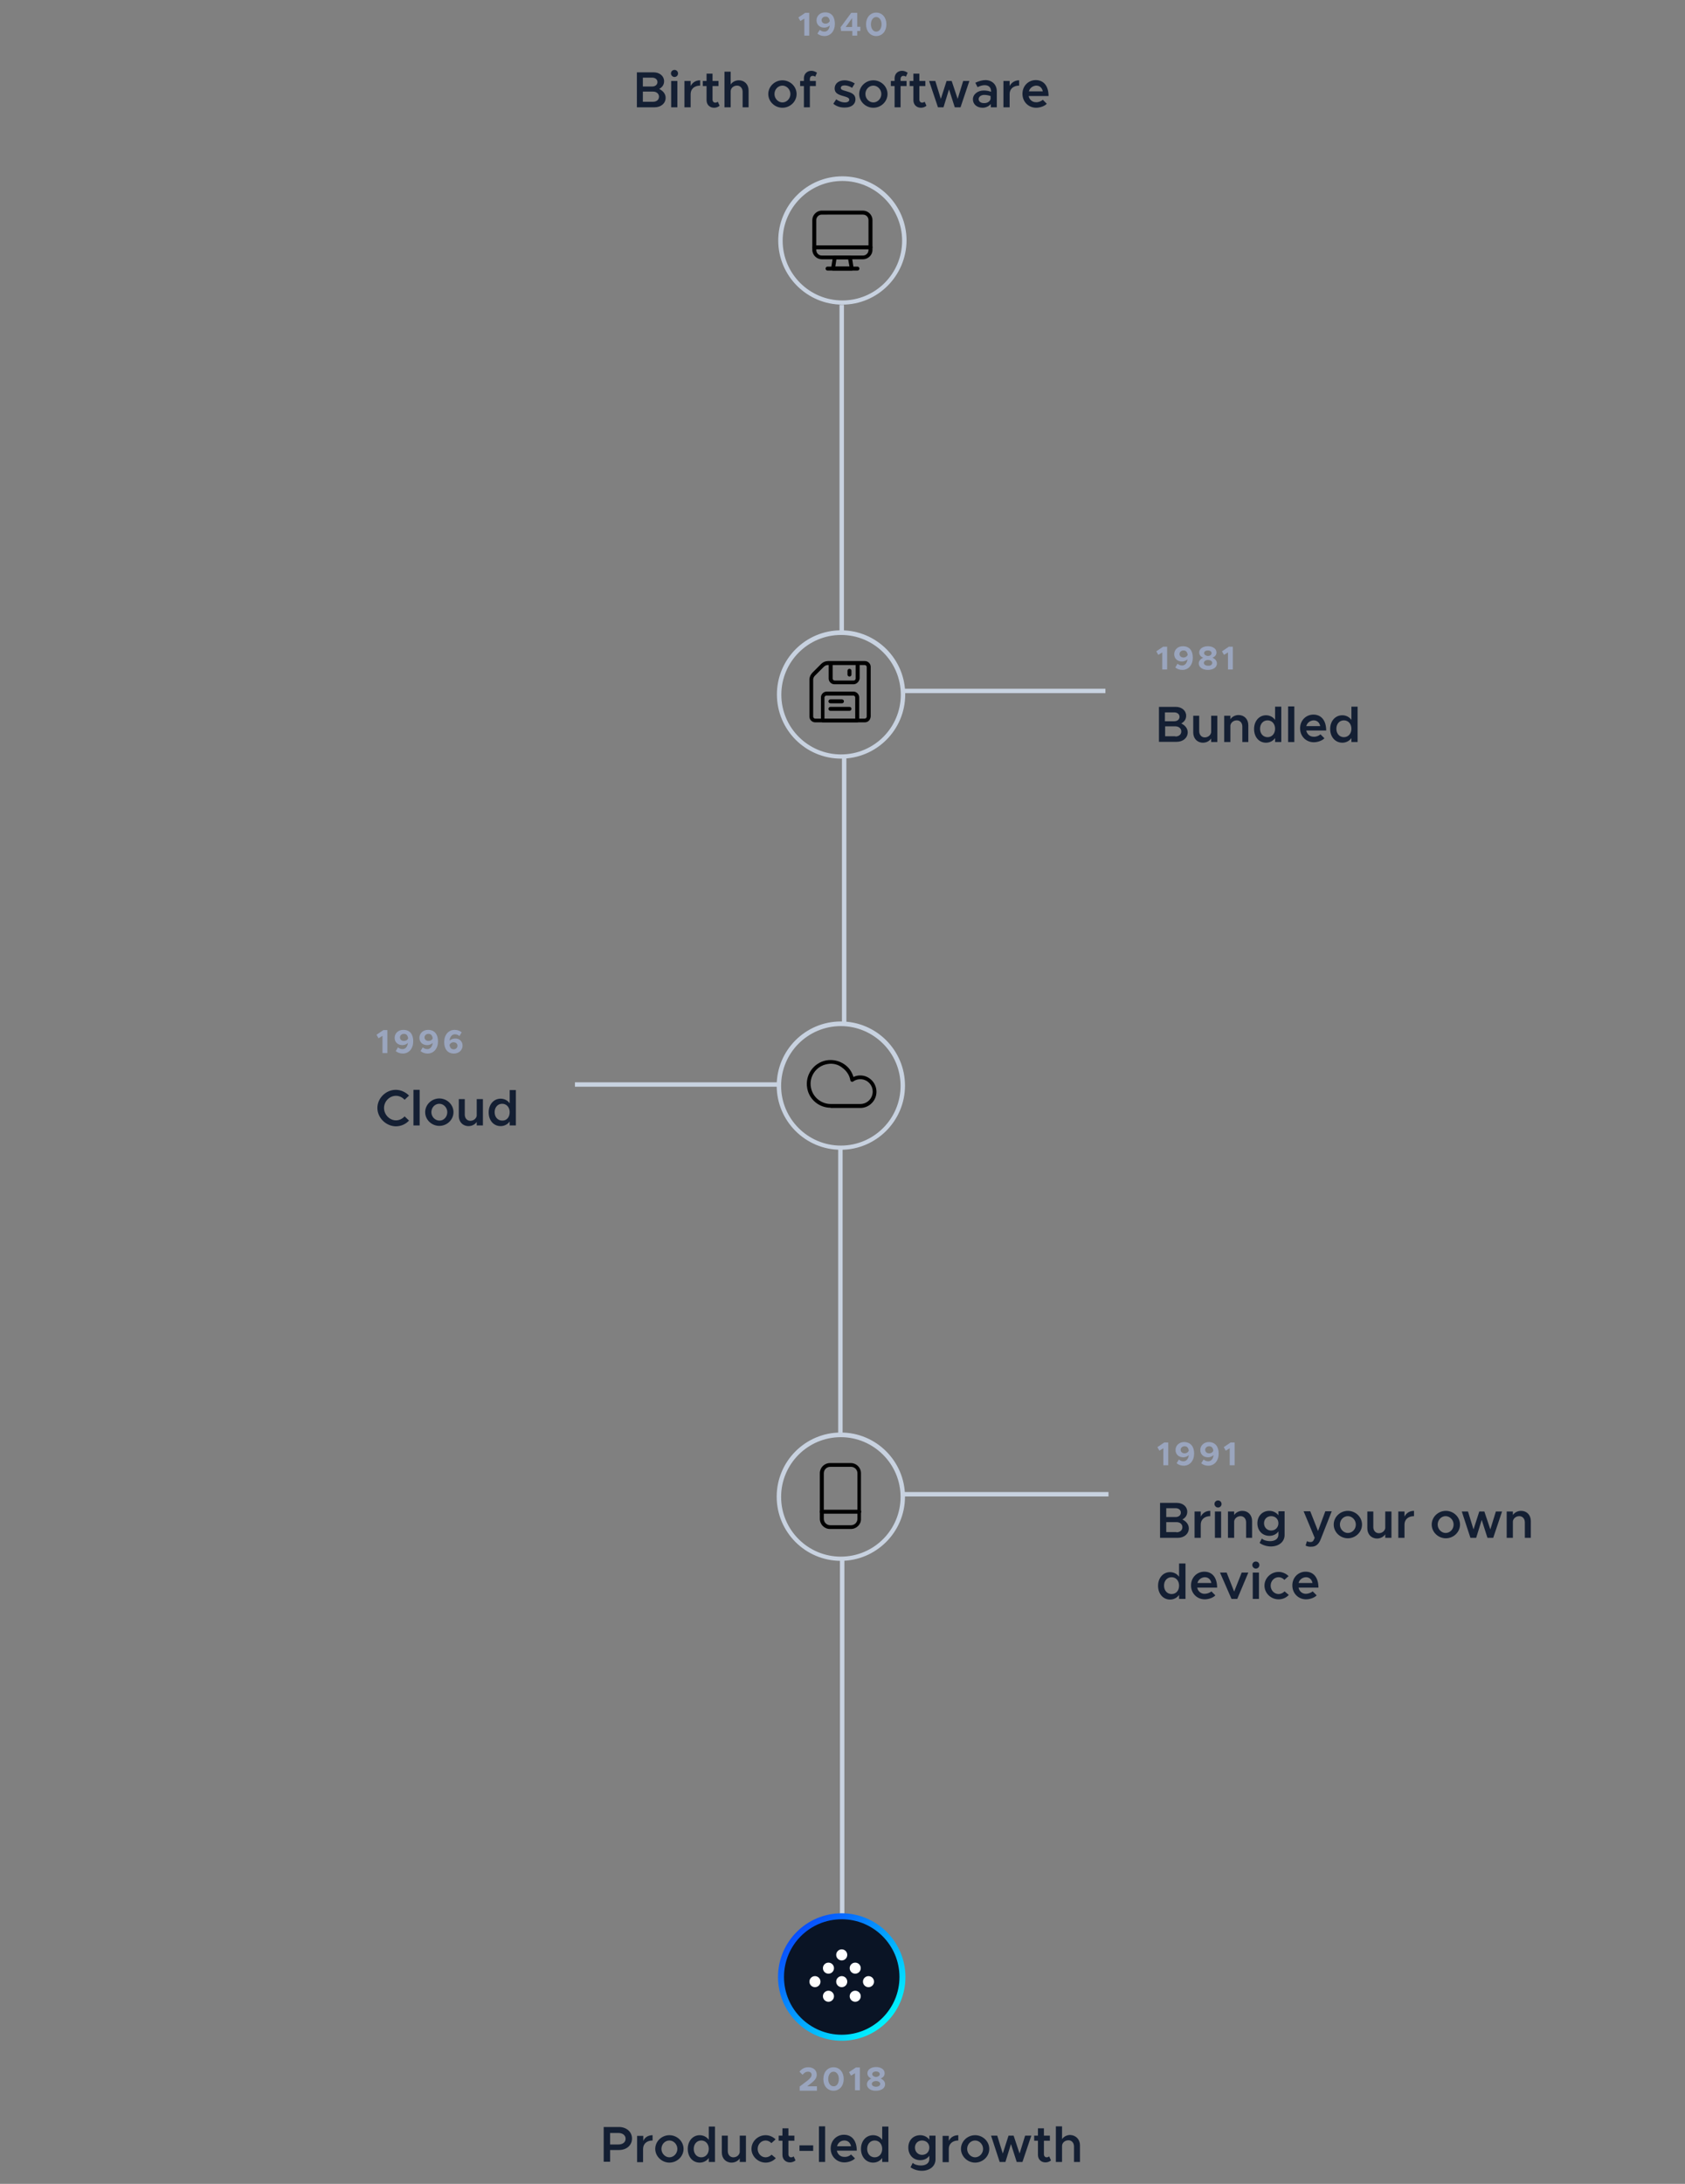 <?xml version="1.0" encoding="utf-8"?>
<!-- Generator: Adobe Illustrator 26.0.2, SVG Export Plug-In . SVG Version: 6.00 Build 0)  -->
<svg version="1.1" id="Layer_1" xmlns="http://www.w3.org/2000/svg" xmlns:xlink="http://www.w3.org/1999/xlink" x="0px" y="0px"
	 viewBox="0 0 761.7 987.1" style="enable-background:new 0 0 761.7 987.1;" xml:space="preserve">
<rect x="0" y="0" width="761.7" height="987.1" fill="#808080" stroke="none"/>
<style type="text/css">
	.st0{fill:#C8D2E0;}
	.st1{fill:none;stroke:#C8D2E0;stroke-width:2;stroke-miterlimit:10;}
	.st2{fill:#9AA5BE;}
	.st3{fill:#141F33;}
	.st4{fill:#0A1425;}
	.st5{fill:url(#SVGID_1_);}
	.st6{fill:#FFFFFF;}
</style>
<g>
	<path class="st0" d="M380.8,137.7c-16,0-29-13-29-29c0-16,13-29,29-29c16,0,29,13,29,29C409.7,124.7,396.7,137.7,380.8,137.7z
		 M380.8,81.8c-14.9,0-27,12.1-27,27s12.1,27,27,27s27-12.1,27-27S395.6,81.8,380.8,81.8z"/>
</g>
<g>
	<path class="st0" d="M380.2,342.9c-16,0-29-13-29-29c0-16,13-29,29-29c16,0,29,13,29,29C409.2,329.9,396.2,342.9,380.2,342.9z
		 M380.2,287c-14.9,0-27,12.1-27,27s12.1,27,27,27s27-12.1,27-27S395.1,287,380.2,287z"/>
</g>
<g>
	<path class="st0" d="M380.1,519.7c-16,0-29-13-29-29s13-29,29-29c16,0,29,13,29,29S396,519.7,380.1,519.7z M380.1,463.8
		c-14.9,0-27,12.1-27,27s12.1,27,27,27s27-12.1,27-27S394.9,463.8,380.1,463.8z"/>
</g>
<g>
	<rect x="379.5" y="137.8" class="st0" width="2" height="148.2"/>
</g>
<g>
	<rect x="380.6" y="342.2" class="st0" width="2" height="120.6"/>
</g>
<g>
	<path class="st1" d="M380.5,536.5"/>
</g>
<g>
	<rect x="378.9" y="518.7" class="st0" width="2" height="129"/>
</g>
<g>
	<path class="st0" d="M380.1,705.5c-16,0-29-13-29-29s13-29,29-29c16,0,29,13,29,29S396,705.5,380.1,705.5z M380.1,649.6
		c-14.9,0-27,12.1-27,27s12.1,27,27,27s27-12.1,27-27S394.9,649.6,380.1,649.6z"/>
</g>
<g>
	<rect x="408.2" y="311.3" class="st0" width="91.5" height="2"/>
</g>
<g>
	<rect x="259.9" y="489.2" class="st0" width="91.5" height="2"/>
</g>
<g>
	<rect x="408.2" y="674.4" class="st0" width="92.9" height="2"/>
</g>
<g>
	<path class="st2" d="M363.6,8.4l-1.8,1.1l-0.9-1.6l3.1-2.1h1.8v10.3h-2.2V8.4z"/>
	<path class="st2" d="M377.4,10.8c0,3.2-1.9,5.5-4.7,5.5c-1.3,0-2.3-0.4-3.2-1.1l1.1-1.7c0.6,0.5,1.2,0.8,2.1,0.8
		c1.3,0,2.2-1.1,2.4-2.8c-0.6,0.6-1.6,1-2.5,1c-1.9,0-3.5-1.2-3.5-3.3c0-2.1,1.7-3.6,3.9-3.6C376.1,5.6,377.4,7.8,377.4,10.8z
		 M375.1,9.5c-0.2-1.3-0.8-2-1.9-2c-1.1,0-1.8,0.8-1.8,1.6c0,1,0.8,1.6,1.8,1.6C374.1,10.7,374.8,10.2,375.1,9.5z"/>
	<path class="st2" d="M385.2,14h-5l-0.2-1.7l4.8-6.5h2.7v6.3h1.4V14h-1.4v2.1h-2.2V14z M385.2,12.2v-4l-2.9,4H385.2z"/>
	<path class="st2" d="M391.5,11c0-3.1,1.9-5.3,4.6-5.3s4.6,2.2,4.6,5.3c0,3.1-1.9,5.3-4.6,5.3S391.5,14.1,391.5,11z M398.5,11
		c0-1.9-1-3.3-2.4-3.3c-1.4,0-2.4,1.4-2.4,3.3c0,1.9,1,3.3,2.4,3.3C397.5,14.3,398.5,12.9,398.5,11z"/>
</g>
<g>
	<path class="st3" d="M287.8,32.7h7.7c2.7,0,4.7,1.7,4.7,4c0,1.6-0.8,2.7-2.2,3.5c1.8,0.9,2.9,2.3,2.9,4c0,2.5-2.1,4.3-5,4.3h-8
		V32.7z M294.8,39.1c1.4,0,2.4-0.8,2.4-2c0-1.2-1-2-2.4-2h-4.2v4H294.8z M295.2,46c1.6,0,2.7-0.9,2.7-2.3c0-1.3-1.1-2.3-2.7-2.3
		h-4.6V46H295.2z"/>
	<path class="st3" d="M303.3,33.2c0-0.9,0.7-1.6,1.6-1.6c0.9,0,1.6,0.7,1.6,1.6c0,0.9-0.7,1.6-1.6,1.6C304,34.8,303.3,34,303.3,33.2
		z M303.4,36.6h2.8v11.9h-2.8V36.6z"/>
	<path class="st3" d="M316.5,36.3v2.4c-2.6,0-4.3,1.5-4.3,3.8v6h-2.8V36.6h2.8v2.3C313,37.3,314.5,36.3,316.5,36.3z"/>
	<path class="st3" d="M325.3,47.8c-0.7,0.6-1.6,0.9-2.5,0.9c-2,0-3.4-1.4-3.4-3.4v-6.4h-1.7v-2.3h1.7v-3.3h2.7v3.3h2.7v2.3h-2.7V45
		c0,0.8,0.5,1.4,1.2,1.4c0.5,0,0.9-0.2,1.2-0.4L325.3,47.8z"/>
	<path class="st3" d="M338.4,40.9v7.6h-2.7v-7c0-1.6-1-2.8-2.5-2.8c-1.6,0-2.9,1.1-2.9,2.6v7.2h-2.8V32.4h2.8v5.8
		c0.7-1.1,2.1-1.9,3.7-1.9C336.6,36.3,338.4,38.2,338.4,40.9z"/>
	<path class="st3" d="M347.3,42.5c0-3.4,2.9-6.2,6.4-6.2s6.4,2.8,6.4,6.2s-2.9,6.2-6.4,6.2S347.3,45.9,347.3,42.5z M357.3,42.5
		c0-2.1-1.7-3.8-3.6-3.8c-2,0-3.6,1.7-3.6,3.8c0,2.1,1.7,3.8,3.6,3.8C355.6,46.3,357.3,44.6,357.3,42.5z"/>
	<path class="st3" d="M366.1,36.6h2.7v2.3h-2.7v9.6h-2.7v-9.6h-1.7v-2.3h1.7v-1.2c0-2,1.4-3.4,3.4-3.4c0.9,0,1.9,0.4,2.5,0.9
		l-0.8,1.8c-0.3-0.3-0.7-0.4-1.2-0.4c-0.7,0-1.2,0.6-1.2,1.4V36.6z"/>
	<path class="st3" d="M376.7,46.9l1.3-2c1.1,0.8,2.5,1.4,4,1.4c1.1,0,1.9-0.5,1.9-1.2c0-0.9-1-1.2-2.4-1.6c-2.6-0.7-4.2-1.4-4.2-3.5
		c0-2.2,1.8-3.7,4.5-3.7c1.6,0,3.3,0.6,4.6,1.4l-1.2,2c-1.1-0.7-2.3-1.1-3.4-1.1c-1,0-1.7,0.4-1.7,1.1c0,0.8,0.6,1,2.4,1.5
		c2,0.6,4.2,1.2,4.2,3.7c0,2.3-1.9,3.7-4.7,3.7C380.1,48.7,378.1,48.1,376.7,46.9z"/>
	<path class="st3" d="M388.4,42.5c0-3.4,2.9-6.2,6.4-6.2s6.4,2.8,6.4,6.2s-2.9,6.2-6.4,6.2S388.4,45.9,388.4,42.5z M398.4,42.5
		c0-2.1-1.7-3.8-3.6-3.8c-2,0-3.6,1.7-3.6,3.8c0,2.1,1.7,3.8,3.6,3.8C396.7,46.3,398.4,44.6,398.4,42.5z"/>
	<path class="st3" d="M407.1,36.6h2.7v2.3h-2.7v9.6h-2.7v-9.6h-1.7v-2.3h1.7v-1.2c0-2,1.4-3.4,3.4-3.4c0.9,0,1.9,0.4,2.5,0.9
		l-0.8,1.8c-0.3-0.3-0.7-0.4-1.2-0.4c-0.7,0-1.2,0.6-1.2,1.4V36.6z"/>
	<path class="st3" d="M418.8,47.8c-0.7,0.6-1.6,0.9-2.5,0.9c-2,0-3.4-1.4-3.4-3.4v-6.4h-1.7v-2.3h1.7v-3.3h2.7v3.3h2.7v2.3h-2.7V45
		c0,0.8,0.5,1.4,1.2,1.4c0.5,0,0.9-0.2,1.2-0.4L418.8,47.8z"/>
	<path class="st3" d="M420,36.6h2.8l2.5,8.1l2.6-8.1h2.3l2.7,8.1l2.5-8.1h2.8l-4,11.9h-2.6l-2.6-8.1l-2.5,8.1H424L420,36.6z"/>
	<path class="st3" d="M450.6,41.3v7.2h-2.7V47c-0.9,1.1-2.4,1.7-3.7,1.7c-2.5,0-4.4-1.5-4.4-3.8c0-2.3,2.2-4,4.9-4
		c1.1,0,2.3,0.2,3.3,0.6v-0.3c0-1.4-0.8-2.7-2.9-2.7c-1.1,0-2.2,0.4-3.2,0.9l-1-2c1.7-0.8,3.2-1.2,4.7-1.2
		C448.6,36.3,450.6,38.3,450.6,41.3z M447.8,44.7v-1.3c-0.9-0.3-1.9-0.5-2.9-0.5c-1.4,0-2.5,0.8-2.5,1.9c0,1.1,1,1.8,2.3,1.8
		C446.1,46.7,447.5,46,447.8,44.7z"/>
	<path class="st3" d="M460.7,36.3v2.4c-2.6,0-4.3,1.5-4.3,3.8v6h-2.8V36.6h2.8v2.3C457.2,37.3,458.8,36.3,460.7,36.3z"/>
	<path class="st3" d="M471.4,45.1l1.8,1.8c-1,1.1-3.1,1.8-4.8,1.8c-3.4,0-6.2-2.6-6.2-6.3c0-3.6,2.7-6.2,6-6.2
		c3.7,0,5.8,2.8,5.8,7.2h-9c0.3,1.6,1.6,2.8,3.3,2.8C469.4,46.3,470.8,45.7,471.4,45.1z M465.1,41.3h6.3c-0.3-1.5-1.3-2.6-3-2.6
		C466.8,38.8,465.5,39.8,465.1,41.3z"/>
</g>
<g>
	<g>
		<path class="st3" d="M523.8,319.5h7.7c2.7,0,4.7,1.7,4.7,4c0,1.6-0.8,2.7-2.2,3.5c1.8,0.9,2.9,2.3,2.9,4c0,2.5-2.1,4.3-5,4.3h-8
			V319.5z M530.8,326c1.4,0,2.4-0.8,2.4-2c0-1.2-1-2-2.4-2h-4.2v4H530.8z M531.3,332.9c1.6,0,2.7-0.9,2.7-2.3c0-1.3-1.1-2.3-2.7-2.3
			h-4.6v4.5H531.3z"/>
	</g>
	<g>
		<path class="st3" d="M550.3,323.5v11.9h-2.8v-1.6c-0.7,1.1-2.1,1.9-3.7,1.9c-2.6,0-4.4-1.9-4.4-4.6v-7.6h2.7v7
			c0,1.6,1,2.8,2.5,2.8s2.7-1,2.9-2.3v-7.5H550.3z"/>
	</g>
	<g>
		<path class="st3" d="M564.3,327.8v7.6h-2.7v-7c0-1.6-1-2.8-2.5-2.8s-2.7,1-2.9,2.3v7.5h-2.8v-11.9h2.8v1.6
			c0.7-1.1,2.1-1.9,3.7-1.9C562.5,323.2,564.3,325.1,564.3,327.8z"/>
	</g>
	<g>
		<path class="st3" d="M579.2,319.3v16.1h-2.8v-1.8c-0.9,1.3-2.4,2.1-4.1,2.1c-3.2,0-5.4-2.6-5.4-6.2c0-3.6,2.3-6.2,5.4-6.2
			c1.7,0,3.2,0.8,4.1,2.1v-6H579.2z M576.4,329.4c0-2.2-1.4-3.8-3.4-3.8c-2,0-3.4,1.6-3.4,3.8s1.4,3.8,3.4,3.8
			C575,333.2,576.4,331.6,576.4,329.4z"/>
	</g>
	<g>
		<path class="st3" d="M582.3,319.3h2.8v16.1h-2.8V319.3z"/>
	</g>
	<g>
		<path class="st3" d="M596.9,331.9l1.8,1.8c-1,1.1-3.1,1.8-4.8,1.8c-3.4,0-6.2-2.6-6.2-6.3c0-3.6,2.7-6.2,6-6.2
			c3.7,0,5.8,2.8,5.8,7.2h-9c0.3,1.6,1.6,2.8,3.3,2.8C594.9,333.1,596.2,332.6,596.9,331.9z M590.5,328.2h6.3
			c-0.3-1.5-1.3-2.6-3-2.6C592.2,325.7,590.9,326.7,590.5,328.2z"/>
	</g>
	<g>
		<path class="st3" d="M613.7,319.3v16.1h-2.8v-1.8c-0.9,1.3-2.4,2.1-4.1,2.1c-3.2,0-5.5-2.6-5.5-6.2c0-3.6,2.3-6.2,5.5-6.2
			c1.7,0,3.2,0.8,4.1,2.1v-6H613.7z M610.9,329.4c0-2.2-1.4-3.8-3.4-3.8c-2,0-3.4,1.6-3.4,3.8s1.4,3.8,3.4,3.8
			C609.5,333.2,610.9,331.6,610.9,329.4z"/>
	</g>
</g>
<g>
	<g>
		<path class="st2" d="M525.4,294.9l-1.8,1.1l-0.9-1.6l3.1-2.1h1.8v10.3h-2.2V294.9z"/>
	</g>
	<g>
		<path class="st2" d="M539.2,297.3c0,3.2-1.9,5.5-4.7,5.5c-1.3,0-2.3-0.4-3.2-1.1l1-1.7c0.6,0.5,1.2,0.8,2.1,0.8
			c1.3,0,2.2-1.1,2.4-2.8c-0.6,0.6-1.6,1-2.5,1c-1.9,0-3.5-1.2-3.5-3.3c0-2.1,1.7-3.6,3.9-3.6C537.9,292.1,539.2,294.3,539.2,297.3z
			 M536.9,296c-0.2-1.3-0.8-2-1.9-2c-1.1,0-1.8,0.8-1.8,1.6c0,1,0.8,1.6,1.8,1.6C535.9,297.2,536.6,296.7,536.9,296z"/>
	</g>
	<g>
		<path class="st2" d="M541.9,299.9c0-1.2,0.8-2.1,2-2.6c-1-0.4-1.8-1.2-1.8-2.4c0-1.8,1.9-2.8,3.9-2.8c2.1,0,3.9,1,3.9,2.8
			c0,1.2-0.7,1.9-1.8,2.4c1.2,0.5,2,1.4,2,2.6c0,1.9-1.9,2.9-4.1,2.9C543.8,302.8,541.9,301.7,541.9,299.9z M548,299.6
			c0-0.8-1-1.3-1.9-1.3c-0.9,0-1.9,0.5-1.9,1.3c0,0.8,0.8,1.3,1.9,1.3C547.2,301,548,300.4,548,299.6z M547.7,295.2
			c0-0.7-0.7-1.2-1.7-1.2c-1,0-1.7,0.5-1.7,1.2c0,0.8,0.9,1.2,1.7,1.3C546.9,296.5,547.7,296,547.7,295.2z"/>
	</g>
	<g>
		<path class="st2" d="M555.1,294.9l-1.8,1.1l-0.9-1.6l3.1-2.1h1.8v10.3h-2.2V294.9z"/>
	</g>
</g>
<g>
	<g>
		<path class="st3" d="M524.3,679.3h7.7c2.7,0,4.7,1.7,4.7,4c0,1.6-0.8,2.7-2.2,3.5c1.8,0.9,2.9,2.3,2.9,4c0,2.5-2.1,4.3-5,4.3h-8
			V679.3z M531.4,685.7c1.4,0,2.4-0.8,2.4-2c0-1.2-1-2-2.4-2h-4.2v4H531.4z M531.8,692.6c1.6,0,2.7-0.9,2.7-2.3s-1.1-2.3-2.7-2.3
			h-4.6v4.5H531.8z"/>
	</g>
	<g>
		<path class="st3" d="M547.1,682.9v2.4c-2.6,0-4.3,1.5-4.3,3.8v6H540v-11.9h2.8v2.3C543.6,683.9,545.1,682.9,547.1,682.9z"/>
	</g>
	<g>
		<path class="st3" d="M549,679.8c0-0.9,0.7-1.6,1.6-1.6c0.9,0,1.6,0.7,1.6,1.6s-0.7,1.6-1.6,1.6C549.7,681.4,549,680.6,549,679.8z
			 M549.2,683.2h2.8v11.9h-2.8V683.2z"/>
	</g>
	<g>
		<path class="st3" d="M566,687.5v7.6h-2.7v-7c0-1.6-1-2.8-2.5-2.8s-2.7,1-2.9,2.3v7.5h-2.8v-11.9h2.8v1.6c0.7-1.1,2.1-1.9,3.7-1.9
			C564.2,682.9,566,684.8,566,687.5z"/>
	</g>
	<g>
		<path class="st3" d="M580.7,683.2v10.6c0,3.1-2.6,5.2-6.2,5.2c-2,0-3.9-0.7-5.1-1.6l1-2c0.8,0.8,2.3,1.2,3.7,1.2
			c2.3,0,3.8-1.1,3.8-2.9v-1.5c-0.9,1.3-2.4,2-4.1,2c-3.1,0-5.4-2.3-5.4-5.7c0-3.3,2.3-5.6,5.4-5.6c1.7,0,3.2,0.8,4.1,2v-1.8H580.7z
			 M577.9,688.5c0-1.9-1.4-3.2-3.3-3.2c-1.9,0-3.2,1.4-3.2,3.2c0,1.9,1.4,3.3,3.2,3.3C576.5,691.8,577.9,690.4,577.9,688.5z"/>
	</g>
	<g>
		<path class="st3" d="M590.2,698.6l0.6-2c0.5,0.3,1.1,0.4,1.5,0.4c0.7,0,1.2-0.2,1.5-0.8l0.5-1.1l-5-12h3l3.5,8.9l3.3-8.9h2.9
			l-5,12.7c-0.9,2.3-2.3,3.3-4.1,3.3C591.9,699.2,590.9,699,590.2,698.6z"/>
	</g>
	<g>
		<path class="st3" d="M602.9,689.1c0-3.4,2.9-6.2,6.4-6.2s6.4,2.8,6.4,6.2c0,3.4-2.9,6.2-6.4,6.2S602.9,692.5,602.9,689.1z
			 M612.9,689.1c0-2.1-1.7-3.8-3.6-3.8c-2,0-3.6,1.7-3.6,3.8c0,2.1,1.7,3.8,3.6,3.8C611.3,692.9,612.9,691.2,612.9,689.1z"/>
	</g>
	<g>
		<path class="st3" d="M629,683.2v11.9h-2.8v-1.6c-0.7,1.1-2.1,1.9-3.7,1.9c-2.6,0-4.4-1.9-4.4-4.6v-7.6h2.7v7c0,1.6,1,2.8,2.5,2.8
			s2.7-1,2.9-2.3v-7.5H629z"/>
	</g>
	<g>
		<path class="st3" d="M639.2,682.9v2.4c-2.6,0-4.3,1.5-4.3,3.8v6h-2.8v-11.9h2.8v2.3C635.7,683.9,637.2,682.9,639.2,682.9z"/>
	</g>
	<g>
		<path class="st3" d="M647.2,689.1c0-3.4,2.9-6.2,6.4-6.2s6.4,2.8,6.4,6.2c0,3.4-2.9,6.2-6.4,6.2S647.2,692.5,647.2,689.1z
			 M657.1,689.1c0-2.1-1.7-3.8-3.6-3.8c-2,0-3.6,1.7-3.6,3.8c0,2.1,1.7,3.8,3.6,3.8C655.5,692.9,657.1,691.2,657.1,689.1z"/>
	</g>
	<g>
		<path class="st3" d="M660.8,683.2h2.8l2.5,8.1l2.6-8.1h2.3l2.7,8.1l2.5-8.1h2.8l-4,11.9h-2.6l-2.6-8.1l-2.5,8.1h-2.6L660.8,683.2z
			"/>
	</g>
	<g>
		<path class="st3" d="M692,687.5v7.6h-2.7v-7c0-1.6-1-2.8-2.5-2.8s-2.7,1-2.9,2.3v7.5h-2.8v-11.9h2.8v1.6c0.7-1.1,2.1-1.9,3.7-1.9
			C690.2,682.9,692,684.8,692,687.5z"/>
	</g>
	<g>
		<path class="st3" d="M535.9,706.6v16.1H533v-1.8c-0.9,1.3-2.4,2.1-4.1,2.1c-3.1,0-5.4-2.6-5.4-6.2c0-3.6,2.3-6.2,5.4-6.2
			c1.7,0,3.2,0.8,4.1,2.1v-6H535.9z M533,716.7c0-2.2-1.4-3.8-3.4-3.8c-2,0-3.4,1.6-3.4,3.8s1.4,3.8,3.4,3.8
			C531.7,720.5,533,718.9,533,716.7z"/>
	</g>
	<g>
		<path class="st3" d="M547.6,719.3l1.8,1.8c-1,1.1-3.1,1.8-4.8,1.8c-3.4,0-6.2-2.6-6.2-6.3c0-3.6,2.7-6.2,6-6.2
			c3.7,0,5.8,2.8,5.8,7.2h-9c0.3,1.6,1.6,2.8,3.3,2.8C545.7,720.4,547,719.9,547.6,719.3z M541.3,715.5h6.3c-0.3-1.5-1.3-2.6-3-2.6
			C543,713,541.7,714,541.3,715.5z"/>
	</g>
	<g>
		<path class="st3" d="M551.5,710.8h3l3.4,8.6l3.4-8.6h3l-5,11.9h-2.6L551.5,710.8z"/>
	</g>
	<g>
		<path class="st3" d="M566.1,707.4c0-0.9,0.7-1.6,1.6-1.6c0.9,0,1.6,0.7,1.6,1.6c0,0.9-0.7,1.6-1.6,1.6
			C566.8,709,566.1,708.2,566.1,707.4z M566.3,710.8h2.8v11.9h-2.8V710.8z"/>
	</g>
	<g>
		<path class="st3" d="M571.6,716.7c0-3.4,2.9-6.2,6.4-6.2c1.8,0,3.4,0.8,4.5,1.9l-1.9,1.7c-0.6-0.7-1.6-1.2-2.6-1.2
			c-2,0-3.6,1.7-3.6,3.8c0,2.1,1.6,3.8,3.6,3.8c1,0,2-0.5,2.7-1.2l1.9,1.6c-1.1,1.2-2.7,2-4.6,2
			C574.5,722.9,571.6,720.1,571.6,716.7z"/>
	</g>
	<g>
		<path class="st3" d="M593.4,719.3l1.8,1.8c-1,1.1-3.1,1.8-4.8,1.8c-3.4,0-6.2-2.6-6.2-6.3c0-3.6,2.7-6.2,6-6.2
			c3.7,0,5.8,2.8,5.8,7.2h-9c0.3,1.6,1.6,2.8,3.3,2.8C591.4,720.4,592.7,719.9,593.4,719.3z M587,715.5h6.3c-0.3-1.5-1.3-2.6-3-2.6
			C588.7,713,587.4,714,587,715.5z"/>
	</g>
</g>
<g>
	<g>
		<path class="st2" d="M525.9,654.6l-1.8,1.1l-0.9-1.6l3.1-2.1h1.8v10.3h-2.2V654.6z"/>
	</g>
	<g>
		<path class="st2" d="M539.8,657c0,3.2-1.9,5.5-4.7,5.5c-1.3,0-2.3-0.4-3.2-1.1l1-1.7c0.6,0.5,1.2,0.8,2.1,0.8
			c1.3,0,2.2-1.1,2.4-2.8c-0.6,0.6-1.6,1-2.5,1c-1.9,0-3.5-1.2-3.5-3.3c0-2.1,1.7-3.6,3.9-3.6C538.4,651.9,539.8,654,539.8,657z
			 M537.4,655.7c-0.2-1.3-0.8-2-1.9-2c-1.1,0-1.8,0.8-1.8,1.6c0,1,0.8,1.6,1.8,1.6C536.4,656.9,537.1,656.4,537.4,655.7z"/>
	</g>
	<g>
		<path class="st2" d="M550.9,657c0,3.2-1.9,5.5-4.7,5.5c-1.3,0-2.3-0.4-3.2-1.1l1.1-1.7c0.6,0.5,1.2,0.8,2.1,0.8
			c1.3,0,2.2-1.1,2.4-2.8c-0.6,0.6-1.6,1-2.5,1c-1.9,0-3.5-1.2-3.5-3.3c0-2.1,1.7-3.6,3.9-3.6C549.5,651.9,550.9,654,550.9,657z
			 M548.5,655.7c-0.2-1.3-0.8-2-1.9-2c-1.1,0-1.8,0.8-1.8,1.6c0,1,0.8,1.6,1.8,1.6C547.6,656.9,548.2,656.4,548.5,655.7z"/>
	</g>
	<g>
		<path class="st2" d="M555.9,654.6l-1.8,1.1l-0.9-1.6l3.1-2.1h1.8v10.3h-2.2V654.6z"/>
	</g>
</g>
<g>
	<path class="st3" d="M170.6,500.8c0-4.4,3.8-8.2,8.3-8.2c2.3,0,4.4,1,6,2.6l-2,1.9c-1-1.1-2.4-1.8-3.9-1.8c-2.9,0-5.4,2.5-5.4,5.5
		c0,3,2.5,5.6,5.4,5.6c1.5,0,2.9-0.7,3.9-1.8l2,1.9c-1.5,1.6-3.6,2.6-6,2.6C174.4,509,170.6,505.2,170.6,500.8z"/>
	<path class="st3" d="M186.9,492.6h2.8v16.1h-2.8V492.6z"/>
	<path class="st3" d="M192.2,502.7c0-3.4,2.9-6.2,6.4-6.2s6.4,2.8,6.4,6.2c0,3.4-2.9,6.2-6.4,6.2S192.2,506.1,192.2,502.7z
		 M202.2,502.7c0-2.1-1.7-3.8-3.6-3.8c-2,0-3.6,1.7-3.6,3.8c0,2.1,1.7,3.8,3.6,3.8C200.6,506.6,202.2,504.8,202.2,502.7z"/>
	<path class="st3" d="M218.3,496.8v11.9h-2.8v-1.6c-0.7,1.1-2.1,1.9-3.7,1.9c-2.6,0-4.4-1.9-4.4-4.6v-7.6h2.7v7c0,1.6,1,2.8,2.5,2.8
		s2.7-1,2.9-2.3v-7.5H218.3z"/>
	<path class="st3" d="M233.2,492.6v16.1h-2.8v-1.8c-0.9,1.3-2.4,2.1-4.1,2.1c-3.2,0-5.4-2.6-5.4-6.2c0-3.6,2.3-6.2,5.4-6.2
		c1.7,0,3.2,0.8,4.1,2.1v-6H233.2z M230.4,502.7c0-2.2-1.4-3.8-3.4-3.8c-2,0-3.4,1.6-3.4,3.8s1.4,3.8,3.4,3.8
		C229,506.6,230.4,505,230.4,502.7z"/>
</g>
<g>
	<path class="st2" d="M172.9,468.2l-1.8,1.1l-0.9-1.6l3.1-2.1h1.8V476h-2.2V468.2z"/>
	<path class="st2" d="M186.8,470.7c0,3.2-1.9,5.5-4.7,5.5c-1.3,0-2.3-0.4-3.2-1.1l1-1.7c0.6,0.5,1.2,0.8,2.1,0.8
		c1.3,0,2.2-1.1,2.4-2.8c-0.6,0.6-1.6,1-2.5,1c-1.9,0-3.5-1.2-3.5-3.3c0-2.1,1.7-3.6,3.9-3.6C185.5,465.5,186.8,467.7,186.8,470.7z
		 M184.5,469.3c-0.2-1.3-0.8-2-1.9-2c-1.1,0-1.8,0.8-1.8,1.6c0,1,0.8,1.6,1.8,1.6C183.5,470.5,184.2,470.1,184.5,469.3z"/>
	<path class="st2" d="M198,470.7c0,3.2-1.9,5.5-4.7,5.5c-1.3,0-2.3-0.4-3.2-1.1l1-1.7c0.6,0.5,1.2,0.8,2.1,0.8
		c1.3,0,2.2-1.1,2.4-2.8c-0.6,0.6-1.6,1-2.5,1c-1.9,0-3.5-1.2-3.5-3.3c0-2.1,1.7-3.6,3.9-3.6C196.6,465.5,198,467.7,198,470.7z
		 M195.6,469.3c-0.2-1.3-0.8-2-1.9-2c-1.1,0-1.8,0.8-1.8,1.6c0,1,0.8,1.6,1.8,1.6C194.6,470.5,195.3,470.1,195.6,469.3z"/>
	<path class="st2" d="M209.1,472.6c0,2.1-1.7,3.6-3.9,3.6c-3,0-4.4-2.2-4.4-5.2c0-3.2,1.9-5.5,4.7-5.5c1.3,0,2.3,0.4,3.2,1.1l-1,1.7
		c-0.6-0.5-1.2-0.8-2.1-0.8c-1.3,0-2.2,1.1-2.4,2.9c0.6-0.6,1.6-1,2.5-1C207.5,469.3,209.1,470.6,209.1,472.6z M206.8,472.7
		c0-1-0.8-1.6-1.8-1.6c-0.9,0-1.5,0.5-1.8,1.2c0.2,1.3,0.8,2,1.9,2C206.1,474.3,206.8,473.5,206.8,472.7z"/>
</g>
<g>
	<path class="st2" d="M361.5,943.1l3.8-2.9c1.2-1,1.6-1.7,1.6-2.4c0-0.9-0.7-1.4-1.6-1.4c-1,0-1.8,0.5-2.5,1.4l-1.4-1.4
		c1-1.3,2.3-2,4-2c2.2,0,3.8,1.3,3.8,3.3c0,1.4-0.6,2.4-2.4,3.8l-1.9,1.5h4.4v2h-7.8V943.1z"/>
	<path class="st2" d="M372.2,939.7c0-3.1,1.9-5.3,4.6-5.3s4.6,2.2,4.6,5.3c0,3.1-1.9,5.3-4.6,5.3S372.2,942.9,372.2,939.7z
		 M379.2,939.7c0-1.9-1-3.3-2.4-3.3c-1.4,0-2.4,1.4-2.4,3.3c0,1.9,1,3.3,2.4,3.3C378.2,943.1,379.2,941.7,379.2,939.7z"/>
	<path class="st2" d="M386.5,937.1l-1.8,1.1l-0.9-1.6l3.1-2.1h1.8v10.3h-2.2V937.1z"/>
	<path class="st2" d="M391.9,942.1c0-1.2,0.8-2.1,2-2.6c-1-0.4-1.8-1.2-1.8-2.4c0-1.8,1.9-2.8,3.9-2.8c2.1,0,3.9,1,3.9,2.8
		c0,1.2-0.7,1.9-1.8,2.4c1.2,0.5,2,1.4,2,2.6c0,1.9-1.9,2.9-4.1,2.9C393.8,945.1,391.9,944,391.9,942.1z M397.9,941.9
		c0-0.8-1-1.3-1.9-1.3c-0.9,0-1.9,0.5-1.9,1.3c0,0.8,0.8,1.3,1.9,1.3S397.9,942.7,397.9,941.9z M397.7,937.5c0-0.7-0.7-1.2-1.7-1.2
		s-1.7,0.5-1.7,1.2c0,0.8,0.9,1.2,1.7,1.3C396.8,938.7,397.7,938.3,397.7,937.5z"/>
</g>
<g>
	<path class="st3" d="M272.9,961.4h6.9c3.4,0,5.9,2.2,5.9,5.2c0,3.1-2.5,5.2-5.9,5.2h-4v5.3h-2.9V961.4z M279.5,969.3
		c2,0,3.3-1,3.3-2.6c0-1.6-1.4-2.6-3.3-2.6h-3.7v5.2H279.5z"/>
	<path class="st3" d="M295,965.1v2.4c-2.6,0-4.3,1.5-4.3,3.8v6H288v-11.9h2.8v2.3C291.5,966,293.1,965.1,295,965.1z"/>
	<path class="st3" d="M296.2,971.3c0-3.4,2.9-6.2,6.4-6.2s6.4,2.8,6.4,6.2c0,3.4-2.9,6.2-6.4,6.2S296.2,974.6,296.2,971.3z
		 M306.2,971.3c0-2.1-1.7-3.8-3.6-3.8c-2,0-3.6,1.7-3.6,3.8c0,2.1,1.7,3.8,3.6,3.8C304.5,975.1,306.2,973.4,306.2,971.3z"/>
	<path class="st3" d="M323.2,961.1v16.1h-2.8v-1.8c-0.9,1.3-2.4,2.1-4.1,2.1c-3.2,0-5.4-2.6-5.4-6.2c0-3.6,2.3-6.2,5.4-6.2
		c1.7,0,3.2,0.8,4.1,2.1v-6H323.2z M320.4,971.3c0-2.2-1.4-3.8-3.4-3.8c-2,0-3.4,1.6-3.4,3.8s1.4,3.8,3.4,3.8
		C319,975.1,320.4,973.5,320.4,971.3z"/>
	<path class="st3" d="M337.2,965.3v11.9h-2.8v-1.6c-0.7,1.1-2.1,1.9-3.7,1.9c-2.6,0-4.4-1.9-4.4-4.6v-7.6h2.7v7c0,1.6,1,2.8,2.5,2.8
		s2.7-1,2.9-2.3v-7.5H337.2z"/>
	<path class="st3" d="M339.7,971.3c0-3.4,2.9-6.2,6.4-6.2c1.8,0,3.4,0.8,4.5,1.9l-1.9,1.7c-0.6-0.7-1.6-1.2-2.6-1.2
		c-2,0-3.6,1.7-3.6,3.8c0,2.1,1.6,3.8,3.6,3.8c1,0,2-0.5,2.7-1.2l1.9,1.6c-1.1,1.2-2.7,2-4.6,2C342.6,977.5,339.7,974.6,339.7,971.3
		z"/>
	<path class="st3" d="M359.6,976.5c-0.7,0.6-1.6,0.9-2.5,0.9c-2,0-3.4-1.4-3.4-3.4v-6.4H352v-2.3h1.7v-3.3h2.7v3.3h2.7v2.3h-2.7v6.1
		c0,0.8,0.5,1.4,1.2,1.4c0.5,0,0.9-0.2,1.2-0.4L359.6,976.5z"/>
	<path class="st3" d="M361.4,969.7h6.2v2.5h-6.2V969.7z"/>
	<path class="st3" d="M370.2,961.1h2.8v16.1h-2.8V961.1z"/>
	<path class="st3" d="M384.7,973.8l1.8,1.8c-1,1.1-3.1,1.8-4.8,1.8c-3.4,0-6.2-2.6-6.2-6.3c0-3.6,2.7-6.2,6-6.2
		c3.7,0,5.8,2.8,5.8,7.2h-9c0.3,1.6,1.6,2.8,3.3,2.8C382.8,975,384.1,974.5,384.7,973.8z M378.4,970.1h6.3c-0.3-1.5-1.3-2.6-3-2.6
		C380.1,967.5,378.8,968.5,378.4,970.1z"/>
	<path class="st3" d="M401.6,961.1v16.1h-2.8v-1.8c-0.9,1.3-2.4,2.1-4.1,2.1c-3.2,0-5.5-2.6-5.5-6.2c0-3.6,2.3-6.2,5.5-6.2
		c1.7,0,3.2,0.8,4.1,2.1v-6H401.6z M398.8,971.3c0-2.2-1.4-3.8-3.4-3.8c-2,0-3.4,1.6-3.4,3.8s1.4,3.8,3.4,3.8
		C397.4,975.1,398.8,973.5,398.8,971.3z"/>
	<path class="st3" d="M422.9,965.3V976c0,3.1-2.6,5.2-6.2,5.2c-2,0-3.9-0.7-5.1-1.6l1-2c0.8,0.8,2.3,1.2,3.7,1.2
		c2.3,0,3.8-1.1,3.8-2.9v-1.5c-0.9,1.3-2.4,2-4.1,2c-3.1,0-5.4-2.3-5.4-5.7s2.3-5.6,5.4-5.6c1.7,0,3.2,0.8,4.1,2v-1.8H422.9z
		 M420.1,970.7c0-1.9-1.4-3.2-3.3-3.2c-1.9,0-3.2,1.4-3.2,3.2c0,1.9,1.4,3.3,3.2,3.3C418.8,974,420.1,972.6,420.1,970.7z"/>
	<path class="st3" d="M433.2,965.1v2.4c-2.6,0-4.3,1.5-4.3,3.8v6h-2.8v-11.9h2.8v2.3C429.7,966,431.3,965.1,433.2,965.1z"/>
	<path class="st3" d="M434.4,971.3c0-3.4,2.9-6.2,6.4-6.2s6.4,2.8,6.4,6.2c0,3.4-2.9,6.2-6.4,6.2S434.4,974.6,434.4,971.3z
		 M444.4,971.3c0-2.1-1.7-3.8-3.6-3.8c-2,0-3.6,1.7-3.6,3.8c0,2.1,1.7,3.8,3.6,3.8C442.7,975.1,444.4,973.4,444.4,971.3z"/>
	<path class="st3" d="M448,965.3h2.8l2.5,8.1l2.6-8.1h2.3l2.7,8.1l2.5-8.1h2.8l-4,11.9h-2.6l-2.6-8.1l-2.5,8.1h-2.6L448,965.3z"/>
	<path class="st3" d="M475.1,976.5c-0.7,0.6-1.6,0.9-2.5,0.9c-2,0-3.4-1.4-3.4-3.4v-6.4h-1.7v-2.3h1.7v-3.3h2.7v3.3h2.7v2.3h-2.7
		v6.1c0,0.8,0.5,1.4,1.2,1.4c0.5,0,0.9-0.2,1.2-0.4L475.1,976.5z"/>
	<path class="st3" d="M488.2,969.6v7.6h-2.7v-7c0-1.6-1-2.8-2.5-2.8c-1.6,0-2.9,1.1-2.9,2.6v7.2h-2.8v-16.1h2.8v5.8
		c0.7-1.1,2.1-1.9,3.7-1.9C486.3,965.1,488.2,967,488.2,969.6z"/>
</g>
<g>
	<rect x="379.7" y="704.8" class="st0" width="2" height="186.4"/>
</g>
<g>
	<circle class="st4" cx="380.5" cy="893.6" r="27.5"/>
	
		<linearGradient id="SVGID_1_" gradientUnits="userSpaceOnUse" x1="360.098" y1="-2.859" x2="400.808" y2="-43.569" gradientTransform="matrix(1 0 0 -1 0 870.431)">
		<stop  offset="0" style="stop-color:#084EFF"/>
		<stop  offset="1" style="stop-color:#00F3FF"/>
	</linearGradient>
	<path class="st5" d="M380.5,867.5c14.4,0,26.1,11.7,26.1,26.1s-11.7,26.1-26.1,26.1c-14.4,0-26.1-11.7-26.1-26.1
		C354.4,879.2,366,867.5,380.5,867.5 M380.5,864.8c-15.9,0-28.8,12.9-28.8,28.8s12.9,28.8,28.8,28.8c15.9,0,28.8-12.9,28.8-28.8
		S396.3,864.8,380.5,864.8L380.5,864.8z"/>
</g>
<g>
	<g>
		<circle class="st6" cx="380.5" cy="883.6" r="2.5"/>
		<circle class="st6" cx="386.6" cy="889.6" r="2.5"/>
		<circle class="st6" cx="374.5" cy="889.6" r="2.5"/>
		<circle class="st6" cx="392.6" cy="895.7" r="2.5"/>
		<circle class="st6" cx="380.5" cy="895.7" r="2.5"/>
		<circle class="st6" cx="368.4" cy="895.7" r="2.5"/>
	</g>
	<circle class="st6" cx="386.6" cy="902.3" r="2.5"/>
	<circle class="st6" cx="374.5" cy="902.3" r="2.5"/>
</g>
<g>
	<g>
		<path d="M385,122.3h-8.4c-0.3,0-0.5-0.1-0.7-0.3c-0.2-0.2-0.2-0.5-0.2-0.7l0.8-5.1c0.1-0.4,0.4-0.7,0.9-0.7h6.8
			c0.4,0,0.8,0.3,0.9,0.7l0.8,5.1c0,0.3,0,0.5-0.2,0.7C385.5,122.2,385.3,122.3,385,122.3z M377.6,120.5h6.4l-0.6-3.3h-5.3
			L377.6,120.5z"/>
	</g>
	<g>
		<path d="M387.6,122.3h-13.5c-0.5,0-0.9-0.4-0.9-0.9s0.4-0.9,0.9-0.9h13.5c0.5,0,0.9,0.4,0.9,0.9S388.1,122.3,387.6,122.3z"/>
	</g>
	<g>
		<path d="M393.5,112.7h-25.3c-0.5,0-0.9-0.4-0.9-0.9s0.4-0.9,0.9-0.9h25.3c0.5,0,0.9,0.4,0.9,0.9S394,112.7,393.5,112.7z"/>
	</g>
	<g>
		<path d="M390.1,117.2h-18.6c-2.3,0-4.3-1.9-4.3-4.3V99.5c0-2.3,1.9-4.3,4.3-4.3h18.6c2.3,0,4.3,1.9,4.3,4.3V113
			C394.4,115.3,392.4,117.2,390.1,117.2z M371.5,97c-1.4,0-2.5,1.1-2.5,2.5V113c0,1.4,1.1,2.5,2.5,2.5h18.6c1.4,0,2.5-1.1,2.5-2.5
			V99.5c0-1.4-1.1-2.5-2.5-2.5H371.5z"/>
	</g>
</g>
<g>
	<path d="M390.9,326.5h-22.4c-1.4,0-2.6-1.2-2.6-2.6v-16.7c0-1.2,0.5-2.2,1.3-3.1l4-4c0.8-0.8,1.9-1.3,3.1-1.3h16.7
		c1.4,0,2.6,1.2,2.6,2.6v22.4C393.5,325.4,392.4,326.5,390.9,326.5z M374.2,300.6c-0.7,0-1.3,0.3-1.8,0.8l-4,4
		c-0.5,0.5-0.8,1.1-0.8,1.8v16.7c0,0.5,0.4,0.9,0.9,0.9h22.4c0.5,0,0.9-0.4,0.9-0.9v-22.4c0-0.5-0.4-0.9-0.9-0.9H374.2z"/>
</g>
<g>
	<path d="M385.8,309.3h-8.6c-1.4,0-2.6-1.2-2.6-2.6v-6.9c0-0.5,0.4-0.9,0.9-0.9s0.9,0.4,0.9,0.9v6.9c0,0.5,0.4,0.9,0.9,0.9h8.6
		c0.5,0,0.9-0.4,0.9-0.9v-6.9c0-0.5,0.4-0.9,0.9-0.9s0.9,0.4,0.9,0.9v6.9C388.4,308.1,387.2,309.3,385.8,309.3z"/>
</g>
<g>
	<path d="M384,305.8c-0.5,0-0.9-0.4-0.9-0.9v-1.7c0-0.5,0.4-0.9,0.9-0.9s0.9,0.4,0.9,0.9v1.7C384.9,305.4,384.5,305.8,384,305.8z"/>
</g>
<g>
	<path d="M387.5,326.5H372c-0.5,0-0.9-0.4-0.9-0.9v-10.4c0-1.4,1.2-2.6,2.6-2.6h12.1c1.4,0,2.6,1.2,2.6,2.6v10.4
		C388.4,326.1,388,326.5,387.5,326.5z M372.8,324.8h13.8v-9.5c0-0.5-0.4-0.9-0.9-0.9h-12.1c-0.5,0-0.9,0.4-0.9,0.9V324.8z"/>
</g>
<g>
	<path d="M380.6,317.9h-5.2c-0.5,0-0.9-0.4-0.9-0.9s0.4-0.9,0.9-0.9h5.2c0.5,0,0.9,0.4,0.9,0.9S381.1,317.9,380.6,317.9z"/>
</g>
<g>
	<path d="M384,321.3h-8.6c-0.5,0-0.9-0.4-0.9-0.9s0.4-0.9,0.9-0.9h8.6c0.5,0,0.9,0.4,0.9,0.9S384.5,321.3,384,321.3z"/>
</g>
<g>
	<path d="M375.5,500.7c-5.2,0-9.7-3.7-10.6-8.8c-1.1-5.9,2.8-11.5,8.6-12.6c2.8-0.5,5.7,0.1,8.1,1.7c2.1,1.4,3.5,3.4,4.2,5.8
		c1-0.5,2-0.7,3.1-0.7c4,0,7.3,3.3,7.3,7.4c0,4-3.3,7.3-7.3,7.3c0,0,0,0,0,0H375.5C375.5,500.7,375.5,500.7,375.5,500.7z
		 M375.5,480.8c-0.6,0-1.1,0.1-1.7,0.2c-4.9,0.9-8.2,5.7-7.2,10.6c0.8,4.3,4.6,7.4,8.9,7.4c0,0,0,0,0,0h13.4c0,0,0,0,0,0
		c3.1,0,5.6-2.5,5.6-5.6c0-3.1-2.5-5.6-5.6-5.6c0,0,0,0,0,0c-1.1,0-2.2,0.3-3.2,1c-0.2,0.2-0.6,0.2-0.8,0.1
		c-0.3-0.1-0.5-0.4-0.5-0.6c-0.4-2.4-1.8-4.4-3.8-5.8C379.1,481.3,377.3,480.8,375.5,480.8z"/>
</g>
<g>
	<g>
		<path d="M384.6,691.1h-9.4c-2.6,0-4.6-2.1-4.6-4.6v-20.6c0-2.6,2.1-4.6,4.6-4.6h9.4c2.6,0,4.6,2.1,4.6,4.6v20.6
			C389.3,689,387.2,691.1,384.6,691.1z M375.3,663c-1.6,0-2.9,1.3-2.9,2.9v20.6c0,1.6,1.3,2.9,2.9,2.9h9.4c1.6,0,2.9-1.3,2.9-2.9
			v-20.6c0-1.6-1.3-2.9-2.9-2.9H375.3z"/>
	</g>
	<g>
		<path d="M388.4,684.2h-16.9c-0.5,0-0.9-0.4-0.9-0.9s0.4-0.9,0.9-0.9h16.9c0.5,0,0.9,0.4,0.9,0.9S388.9,684.2,388.4,684.2z"/>
	</g>
</g>
</svg>
